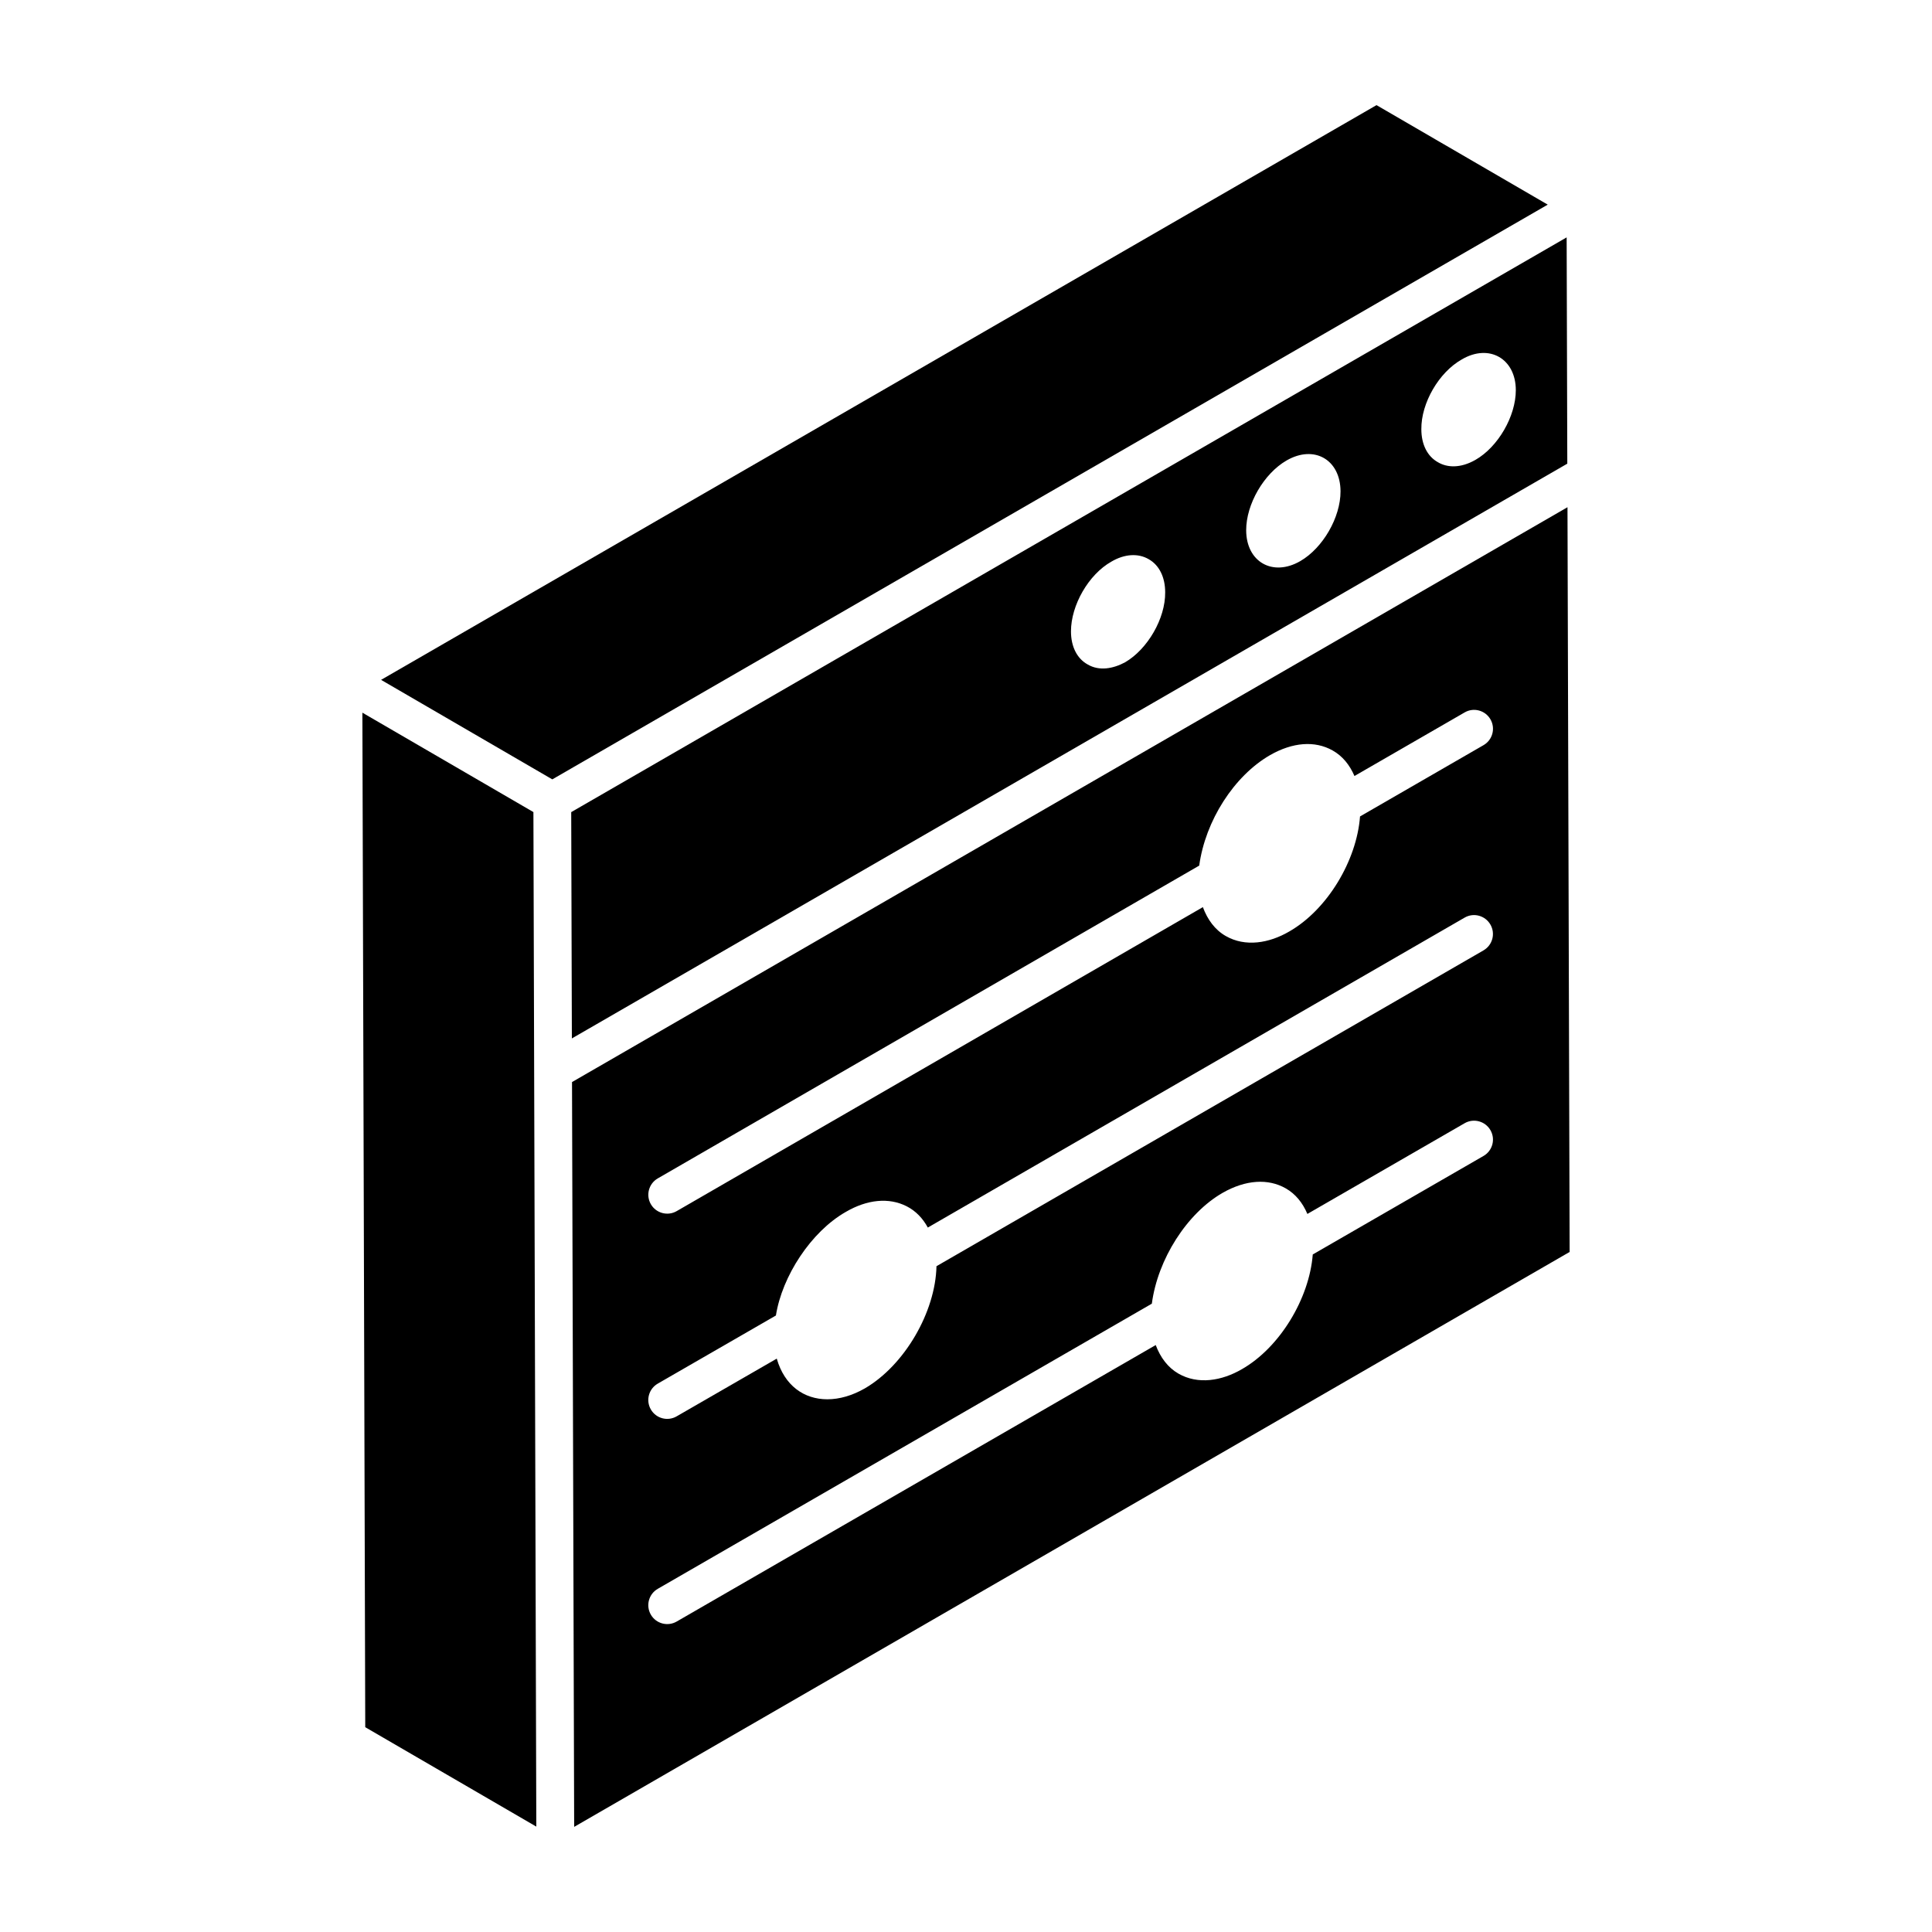 <?xml version="1.0" encoding="UTF-8"?>
<!-- Uploaded to: SVG Find, www.svgrepo.com, Generator: SVG Find Mixer Tools -->
<svg fill="#000000" width="800px" height="800px" version="1.1" viewBox="144 144 512 512" xmlns="http://www.w3.org/2000/svg">
 <g>
  <path d="m508.79 171.86c-162.88 94.047-113.25 65.387-263.8 152.31 1.547 0.898 48.305 28.074 45.375 26.371l263.8-152.31z"/>
  <path d="m559.35 266.87-0.172-59.961c-98.789 57.035-164.71 95.098-263.8 152.31l0.172 59.977c27.094-15.645-97.711 56.422 263.8-152.32zm-27.98-27.605c7.262-4.297 14.336-0.207 14.336 8.133 0 6.918-4.707 15.051-10.699 18.473-3.988 2.277-7.508 2.059-9.914 0.641-2.852-1.57-4.422-4.777-4.422-8.773-0.07-6.918 4.637-15.051 10.699-18.473zm-46.41 26.762c7.336-4.227 14.266-0.203 14.293 8.18 0.016 6.902-4.672 15.027-10.672 18.496-7.309 4.215-14.305 0.211-14.332-8.156-0.023-6.91 4.684-15.047 10.711-18.52zm-42.805 53.492c-3.168 1.699-6.84 2.379-9.914 0.57-2.852-1.57-4.422-4.777-4.422-8.773 0-6.918 4.637-15.051 10.699-18.473 3.496-2.066 7.133-2.281 9.914-0.641 2.781 1.57 4.352 4.777 4.352 8.773 0.07 6.918-4.641 15.051-10.629 18.543z"/>
  <path d="m285.36 359.21-45.324-26.344 0.758 268.86 45.332 26.344c-0.09-31.051-0.715-251.22-0.766-268.86z"/>
  <path d="m559.4 278.42c-361.53 208.77-236.74 136.71-263.81 152.34l0.57 197.38 263.81-152.36zm-22.254 171.92-45.25 26.105c-0.914 11.695-8.742 24.664-18.77 30.395-5.297 3.086-11.617 4.184-16.844 1.172-2.797-1.609-4.777-4.285-6.004-7.559l-126.96 73.277c-2.371 1.367-5.441 0.582-6.84-1.832-1.383-2.394-0.562-5.457 1.832-6.84l130.94-75.57c1.543-11.75 9.281-23.957 18.809-29.402 6.059-3.434 11.977-3.828 16.672-1.16 2.613 1.488 4.5 3.852 5.738 6.781l41.668-24.039c2.383-1.383 5.457-0.562 6.84 1.832 1.391 2.394 0.566 5.457-1.828 6.84zm0-54.48-144.97 83.699c-0.262 12.152-8.477 26.262-18.965 32.367-0.012 0.004-0.023 0.016-0.035 0.02-3.352 1.918-6.75 2.879-9.922 2.879h-0.004-0.004c-6.156 0-11.344-3.602-13.395-10.777l-26.539 15.301c-2.391 1.383-5.461 0.559-6.836-1.84-1.383-2.391-0.559-5.457 1.84-6.836l31.309-18.051c1.637-10.414 9.305-22.188 18.48-27.43 5.734-3.359 11.492-3.894 16.176-1.512 2.414 1.23 4.269 3.188 5.602 5.633l142.25-82.129c2.383-1.395 5.457-0.566 6.84 1.832 1.387 2.398 0.562 5.461-1.832 6.844zm0-54.383-32.723 18.887c-0.879 11.703-8.66 24.719-18.773 30.5-5.297 3.086-11.617 4.184-16.844 1.172-2.82-1.621-4.809-4.324-6.031-7.637l-139.45 80.562c-2.387 1.379-5.457 0.562-6.84-1.832-1.383-2.391-0.562-5.457 1.832-6.84l143.49-82.895c1.621-11.871 9.203-23.75 18.762-29.273 5.996-3.434 11.879-3.887 16.578-1.246 2.633 1.473 4.539 3.84 5.801 6.777l29.199-16.852c2.383-1.395 5.457-0.566 6.84 1.832 1.383 2.398 0.559 5.461-1.836 6.844z"/>
 </g>
</svg>